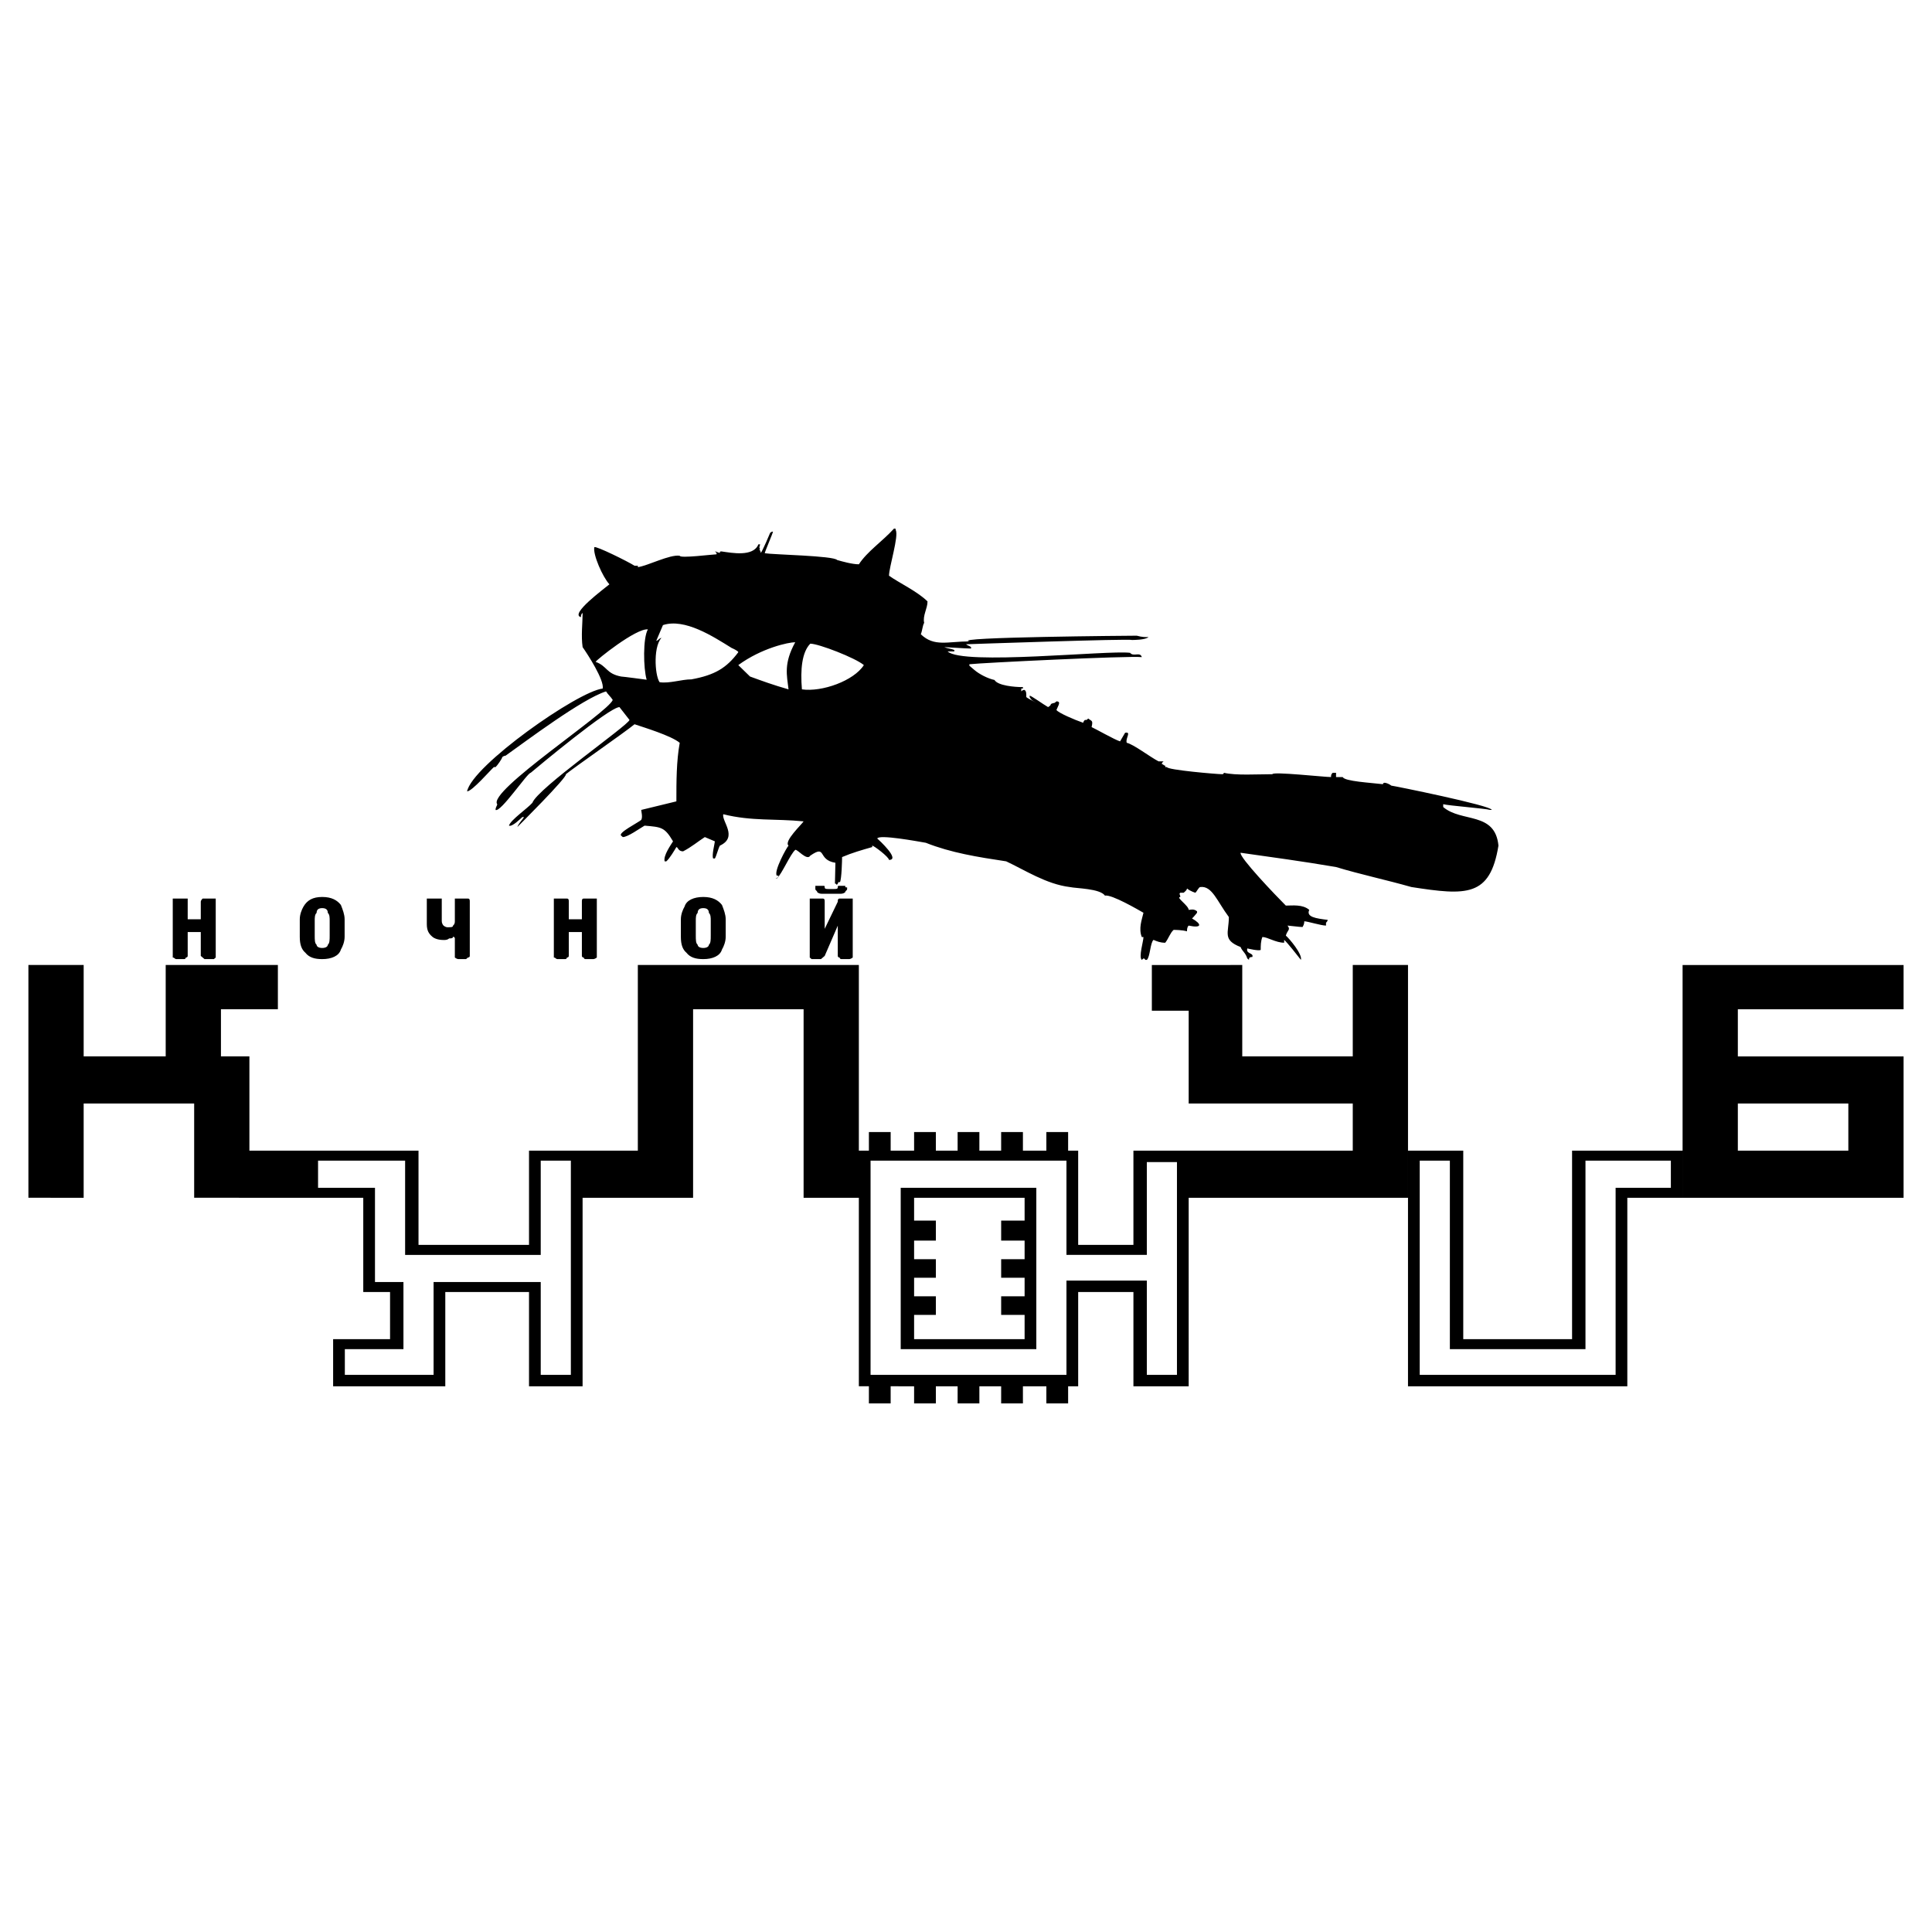 <?xml version="1.0" encoding="utf-8"?>
<!-- Generator: Adobe Illustrator 13.0.0, SVG Export Plug-In . SVG Version: 6.00 Build 14948)  -->
<!DOCTYPE svg PUBLIC "-//W3C//DTD SVG 1.0//EN" "http://www.w3.org/TR/2001/REC-SVG-20010904/DTD/svg10.dtd">
<svg version="1.0" id="Layer_1" xmlns="http://www.w3.org/2000/svg" xmlns:xlink="http://www.w3.org/1999/xlink" x="0px" y="0px"
	 width="192.756px" height="192.756px" viewBox="0 0 192.756 192.756" enable-background="new 0 0 192.756 192.756"
	 xml:space="preserve">
<g>
	<polygon fill-rule="evenodd" clip-rule="evenodd" fill="#FFFFFF" points="0,0 192.756,0 192.756,192.756 0,192.756 0,0 	"/>
	<path fill-rule="evenodd" clip-rule="evenodd" d="M173.385,114.799v-4.701h11.024v4.701H173.385L173.385,114.799z M167.872,119.502
		c7.35,0,14.699,0,22.049,0v-14.105h-16.536v-4.703h16.536v-4.416h-22.049V119.502L167.872,119.502z M140.477,96.277h-5.512v9.119
		h-11.025v-9.119l-9.02,0.005v4.555h3.675v9.26h16.37v4.701h-16.37v4.703h16.37h5.512V96.277L140.477,96.277z M2.834,96.277h5.513
		v9.119h8.185v-9.119h11.192v4.416h-5.68v4.703h2.839v2.422v2.279v4.701h5.68v4.703H19.372v-9.404H8.347v9.404H2.834V96.277
		L2.834,96.277z M53.949,137.17v-9.262h-10.69v9.262h-8.854v-2.566h5.847v-6.695h-2.84v-9.404h-5.679v-2.707h8.686v9.404h13.53
		v-9.404h3.006v21.373H53.949L53.949,137.17z M58.125,138.309H52.78v-9.402h-8.353v9.402H33.236v-4.701h5.68v-4.701h-2.673v-2.424
		v-2.279v-4.701h-5.68v-4.703h11.192v9.404H52.78v-9.404h5.345V138.309L58.125,138.309z M103.394,134.604h-13.53v-16.1h13.53
		V134.604L103.394,134.604z M114.419,115.939v9.262H106.4v-9.404H86.856v21.373H106.4v-9.404h8.019v9.404h3.006v-21.23H114.419
		L114.419,115.939z M102.225,123.775h-2.339v-1.994h2.339v-2.279H91.2v2.279h2.171v1.994H91.2v1.854h2.171v1.852H91.2v1.852h2.171
		v1.854H91.2v2.422h11.025v-2.422h-2.339v-1.854h2.339v-1.852h-2.339v-1.852h2.339V123.775L102.225,123.775z M118.595,114.799
		L118.595,114.799h-5.513v9.404h-5.512v-9.404h-1.003v-1.852h-2.172v1.852h-2.338v-1.852h-2.172v1.852h-2.172v-1.852h-2.171v1.852
		h-2.171v-1.852H91.2v1.852h-2.338v-1.852H86.69v1.852h-1.002v23.51h1.002v1.711h2.171v-1.711H91.2v1.711h2.171v-1.711h2.171v1.711
		h2.171v-1.711h2.172v1.711h2.172v-1.711h2.338v1.711h2.172v-1.711h1.003v-9.402h5.512v9.402h5.513V114.799L118.595,114.799z
		 M63.638,96.277h22.05v23.225h-5.513v-18.809H69.15v18.809H58.125v-4.703h5.512V96.277L63.638,96.277z M141.646,137.17v-21.373
		h3.007v18.807h13.53v-18.807h8.519v2.707h-5.512v18.666H141.646L141.646,137.17z M162.359,138.309h-21.883v-23.51h5.513v18.809
		h10.857v-18.809h11.025v4.703h-5.513V138.309L162.359,138.309z M81.908,95.691h-0.933l-0.186-0.159v-0.159v-5.405
		c0-0.159,0-0.318,0-0.318s0.186,0,0.373,0h0.746c0.186,0,0.186,0,0.186,0c0.186,0,0.186,0.159,0.186,0.318v2.703l1.305-2.703
		c0-0.159,0-0.318,0.186-0.318c0,0,0,0,0.187,0h0.746c0.186,0,0.373,0,0.373,0s0,0.159,0,0.318v5.405v0.159
		c0,0-0.187,0.159-0.373,0.159h-0.746c-0.187,0-0.187-0.159-0.187-0.159c-0.186,0-0.186-0.159-0.186-0.159v-3.02l-1.305,3.02
		l-0.186,0.159L81.908,95.691L81.908,95.691z M83.771,89.173h-1.677c-0.186,0-0.373,0-0.559-0.159c0-0.159-0.187-0.159-0.187-0.318
		v-0.159c0,0,0,0,0-0.159h0.187h0.559c0.186,0,0.186,0,0.186,0.159c0,0.159,0.187,0.159,0.373,0.159h0.559
		c0.187,0,0.373,0,0.373-0.159c0-0.159,0-0.159,0.186-0.159h0.56l0,0c0,0.159,0,0.159,0.187,0.159v0.159
		c0,0.159-0.187,0.159-0.187,0.318C84.144,89.173,83.958,89.173,83.771,89.173L83.771,89.173z M70.912,93.307v-1.431
		c0-0.318,0-0.636-0.187-0.795c0-0.318-0.186-0.477-0.559-0.477c-0.373,0-0.559,0.159-0.559,0.477
		c-0.187,0.159-0.187,0.477-0.187,0.795v1.431c0,0.477,0,0.794,0.187,0.954c0,0.159,0.186,0.318,0.559,0.318
		c0.373,0,0.559-0.159,0.559-0.318C70.912,94.101,70.912,93.783,70.912,93.307L70.912,93.307z M67.93,93.466v-1.749
		c0-0.477,0.187-0.954,0.373-1.272c0.186-0.636,0.932-0.954,1.864-0.954c0.932,0,1.491,0.318,1.863,0.795
		c0.187,0.477,0.373,0.954,0.373,1.431v1.749c0,0.477-0.186,0.953-0.373,1.271c-0.186,0.636-0.932,0.954-1.863,0.954
		c-0.746,0-1.305-0.159-1.678-0.636C68.116,94.737,67.93,94.26,67.93,93.466L67.93,93.466z M55.629,89.65h0.746
		c0.187,0,0.187,0,0.187,0c0.187,0,0.187,0.159,0.187,0.318v1.59v0.159c0,0,0,0,0.186,0h1.119l0,0v-0.159v-1.59
		c0-0.159,0-0.318,0.186-0.318c0,0,0,0,0.186,0h0.746c0.187,0,0.373,0,0.373,0s0,0.159,0,0.318v5.405v0.159
		c0,0-0.187,0.159-0.373,0.159h-0.746c-0.186,0-0.186-0.159-0.186-0.159c-0.186,0-0.186-0.159-0.186-0.159v-2.384l0,0h-1.119
		c-0.186,0-0.186,0-0.186,0v2.384c0,0,0,0.159-0.187,0.159c0,0,0,0.159-0.187,0.159h-0.746c-0.187,0-0.187-0.159-0.372-0.159v-0.159
		v-5.405c0-0.159,0-0.318,0-0.318S55.442,89.65,55.629,89.65L55.629,89.65z M42.583,92.194v-2.226c0-0.159,0-0.318,0-0.318
		c0.187,0,0.187,0,0.373,0h0.746c0.187,0,0.373,0,0.373,0s0,0.159,0,0.318v1.908c0,0.318,0.186,0.477,0.186,0.477
		c0.187,0.159,0.373,0.159,0.373,0.159c0.373,0,0.56,0,0.56-0.159c0.186-0.159,0.186-0.318,0.186-0.477v-1.908
		c0-0.159,0-0.318,0-0.318s0.186,0,0.373,0h0.745c0.187,0,0.187,0,0.187,0c0.186,0,0.186,0.159,0.186,0.318v5.405
		c0,0,0,0.159-0.186,0.159l-0.187,0.159h-0.745c-0.187,0-0.373-0.159-0.373-0.159v-0.159v-1.749c0,0,0-0.159-0.186-0.159
		c0,0.159-0.187,0.159-0.373,0.159c-0.187,0.159-0.373,0.159-0.56,0.159c-0.559,0-0.931-0.159-1.118-0.317
		C42.769,93.148,42.583,92.83,42.583,92.194L42.583,92.194z M32.892,93.307v-1.431c0-0.318,0-0.636-0.186-0.795
		c0-0.318-0.187-0.477-0.56-0.477c-0.373,0-0.559,0.159-0.559,0.477C31.4,91.24,31.4,91.558,31.4,91.876v1.431
		c0,0.477,0,0.794,0.187,0.954c0,0.159,0.186,0.318,0.559,0.318c0.373,0,0.56-0.159,0.56-0.318
		C32.892,94.101,32.892,93.783,32.892,93.307L32.892,93.307z M29.909,93.466v-1.749c0-0.477,0.187-0.954,0.373-1.272
		c0.373-0.636,0.932-0.954,1.864-0.954c0.932,0,1.491,0.318,1.864,0.795c0.187,0.477,0.373,0.954,0.373,1.431v1.749
		c0,0.477-0.186,0.953-0.373,1.271c-0.187,0.636-0.932,0.954-1.864,0.954c-0.746,0-1.304-0.159-1.677-0.636
		C30.096,94.737,29.909,94.26,29.909,93.466L29.909,93.466z M17.609,89.65h0.745c0.186,0,0.186,0,0.373,0c0,0,0,0.159,0,0.318v1.59
		v0.159c0,0,0,0,0.186,0h1.119l0,0v-0.159v-1.59c0-0.159,0.186-0.318,0.186-0.318h0.187h0.932h0.186c0,0,0,0.159,0,0.318v5.405
		v0.159l-0.186,0.159h-0.932l-0.187-0.159l-0.186-0.159v-2.384l0,0h-1.119c-0.186,0-0.186,0-0.186,0v2.384c0,0,0,0.159-0.187,0.159
		c0,0,0,0.159-0.186,0.159h-0.745c-0.187,0-0.187-0.159-0.373-0.159v-0.159v-5.405c0-0.159,0-0.318,0-0.318
		S17.422,89.65,17.609,89.65L17.609,89.65z M80.008,68.778c-0.167-1.995,0-3.704,0.835-4.559c0.835,0,4.51,1.425,5.345,2.137
		C85.186,67.924,82.012,69.063,80.008,68.778L80.008,68.778z M61.967,67.497c-1.503-0.285-1.369-1.036-2.538-1.463
		c0-0.142,4.042-3.381,5.21-3.239c-0.5,0.855-0.456,3.882-0.122,5.022C64.518,67.816,62.135,67.497,61.967,67.497L61.967,67.497z
		 M65.809,68.066c-0.501-0.713-0.667-3.847,0.334-4.56l-0.167,0.142c-0.167,0-0.334,0.285-0.501,0.285
		c0.167-0.427,0.501-1.14,0.668-1.567c2.171-0.712,5.011,1.14,6.849,2.28c0,0,0.668,0.285,0.668,0.427
		c-1.169,1.567-2.338,2.279-4.677,2.707C67.981,67.781,66.811,68.208,65.809,68.066L65.809,68.066z M73.66,66.356l1.169,1.14
		c1.17,0.427,2.339,0.855,3.843,1.282c-0.167-1.425-0.501-2.564,0.668-4.702C78.672,64.077,75.999,64.647,73.66,66.356L73.66,66.356
		z M124.441,95.624c-0.168-0.57-0.502-0.713-0.669-1.14c-1.837-0.713-1.169-1.425-1.169-2.992c-1.169-1.568-1.671-3.135-2.84-2.993
		c-0.167,0-0.334,0.428-0.501,0.57c0,0-0.501-0.142-0.835-0.427c0,0.142-0.167,0.285-0.334,0.427c0,0-0.168,0-0.335,0
		c-0.167,0.143,0,0.143,0,0.427c-0.501,0,0.836,0.855,0.836,1.283c0.167,0,0.501-0.143,0.835,0.143c0,0,0,0,0,0.143
		c0,0-0.334,0.428-0.501,0.57c1.002,0.57,1.002,0.997-0.334,0.712c-0.167,0.143-0.167,0.428-0.167,0.571
		c-0.502-0.143-1.17-0.143-1.336-0.143c-0.335,0.285-0.502,0.855-0.836,1.282c-0.501,0-0.835-0.142-1.169-0.285
		c-0.334,0.285-0.334,1.71-0.668,1.995c-0.168,0-0.168,0-0.168,0c0-0.142-0.167-0.142-0.167-0.142l-0.167,0.142
		c-0.334-0.285,0.167-1.852,0.167-2.28h-0.167c-0.334-0.855,0-1.709,0.167-2.422c-0.501-0.285-3.174-1.852-3.842-1.71
		c-0.501-0.712-2.84-0.712-3.508-0.855c-2.339-0.285-4.51-1.71-6.348-2.565c-2.839-0.427-5.512-0.854-8.018-1.852
		c-0.835-0.143-4.677-0.855-4.845-0.427c0.167,0.143,2.339,2.137,1.17,2.137c0-0.285-1.504-1.425-1.671-1.425c0,0,0,0,0,0.143
		c-1.002,0.285-2.003,0.57-3.006,0.998c0,0.285-0.046,2.216-0.213,2.501c0,0,0,0-0.167,0c0,0,0,0.142-0.167,0.285
		c0-0.143-0.167-0.143-0.167-0.143c0-0.284,0.046-1.931,0.046-2.073c-1.837-0.285-0.835-1.853-2.505-0.713
		c-0.334,0.57-1.337-0.712-1.503-0.57c-0.501,0.428-1.336,2.422-1.838,2.85h-0.167c0.167,0,0.334-0.142,0.334-0.285
		c-0.167,0-0.167,0-0.167,0c-0.334-0.427,1.002-2.85,1.17-2.992c-0.501-0.428,1.336-2.138,1.503-2.422
		c-2.84-0.286-5.178,0-8.018-0.713c-0.167,0.713,1.503,2.28-0.334,3.135c-0.167,0.285-0.334,0.997-0.501,1.282h-0.167
		c-0.167-0.285,0.167-1.567,0.167-1.71c-0.334-0.142-0.668-0.285-1.002-0.427c-0.668,0.427-1.336,0.998-2.171,1.425
		c-0.501,0-0.501-0.427-0.668-0.427c-0.167,0.285-0.669,1.14-1.002,1.424c0,0,0,0-0.167,0c-0.167-0.57,0.668-1.709,0.835-1.995
		c-0.835-1.425-1.169-1.425-2.839-1.567c-0.501,0.285-1.67,1.14-2.171,1.14l0,0c-0.167-0.143-0.167-0.143-0.167-0.143
		c-0.334-0.285,1.67-1.282,2.004-1.567c0.167-0.285,0-0.855,0-0.998c1.17-0.284,2.339-0.569,3.508-0.854
		c0-1.995,0-3.989,0.333-5.841c-0.835-0.713-3.674-1.568-4.51-1.853c-0.834,0.712-6.18,4.417-6.848,4.987
		c0.167,0.285-4.844,5.271-4.844,5.271c0.167-0.427,0.501-0.712,0.667-0.997h-0.167c-0.167,0.142-1.002,0.997-1.336,0.855
		c0.167-0.57,1.837-1.71,2.338-2.28c0.501-1.425,9.522-7.694,9.689-8.264c-0.334-0.428-0.668-0.855-1.002-1.282
		c-1.002,0-8.185,5.984-8.854,6.554c-0.334,0-3.007,3.99-3.508,3.704c0-0.284,0.167-0.427,0.167-0.569
		c-1.002-1.283,11.025-9.119,11.526-10.401c-0.167-0.285-0.501-0.57-0.668-0.854c-2.339,0.712-8.018,4.987-10.023,6.411l0,0
		c-0.167,0-0.334,0.143-0.334,0.143c0,0.142-0.501,0.855-0.668,0.997h-0.167c-0.334,0.285-2.171,2.422-2.673,2.422
		c0.501-2.564,11.025-9.973,13.531-10.258c0.167-0.854-1.504-3.419-2.004-4.132c-0.167-1.14,0-2.422,0-3.42
		c-0.167,0.143-0.167,0.285-0.167,0.428c-1.169-0.285,2.339-2.85,2.84-3.277c-0.668-0.713-1.671-2.992-1.504-3.705
		c0.167-0.143,3.341,1.425,4.009,1.852c0.167,0,0.167,0,0.334,0v0.142c1.002-0.142,3.173-1.282,4.176-1.139
		c0,0.285,3.341-0.143,3.675-0.143c0-0.143,0-0.143,0-0.143l-0.167-0.143c0.167,0,0.334,0.143,0.501,0.143
		c0-0.143,0-0.143,0.167-0.143c1.002,0.143,3.173,0.57,3.675-0.712c0,0,0,0,0.167,0l0,0c0,0.143-0.161,0.402,0.006,0.402
		c-0.167,0.143,0.056,0.173,0.056,0.458c0.167-0.142,0.94-2,0.94-2s0.118-0.13,0.285-0.13c0,0.142-0.821,2.02-0.821,2.162
		c0.835,0.143,6.884,0.248,7.218,0.675c0.501,0.143,1.504,0.428,2.172,0.428c0.835-1.283,2.338-2.28,3.507-3.562
		c0.167,0,0.167,0,0.167,0.143c0.334,0.57-0.667,3.704-0.667,4.559c1.001,0.713,2.839,1.568,3.842,2.565
		c0,0.712-0.501,1.424-0.334,2.137c-0.167,0.285-0.167,0.712-0.334,1.14c1.336,1.282,2.673,0.712,4.844,0.712
		c-2.005-0.427,16.203-0.57,16.704-0.57c0.501,0.143,0.835,0.143,1.169,0.143c-0.334,0.285-1.503,0.285-1.67,0.285
		c-0.167-0.142-16.537,0.427-16.537,0.427c0.167,0.143,0.334,0.143,0.501,0.285v0.143c-0.501,0-2.506-0.143-2.673-0.143
		c0.334,0.143,0.668,0.143,1.002,0.285v0.143c-0.167,0-0.502,0-0.668,0c1.503,1.425,16.036-0.143,18.208,0.142
		c0.334,0.428,1.002-0.142,1.169,0.428c-1.337-0.143-16.035,0.57-17.205,0.712c0,0,0,0,0,0.143c0.167,0.142,0.334,0.285,0.501,0.427
		c0.501,0.428,1.337,0.855,2.005,0.998c0.334,0.569,2.004,0.712,2.84,0.712c0,0,0,0,0,0.142h-0.167v0.143c0,0,0,0,0,0.143
		c0.167-0.143,0.167-0.143,0.334-0.143c0.167,0.143,0.167,0.285,0.167,0.712c0.167,0.143,0.501,0.285,1.002,0.57l0,0
		c-0.501-0.285-0.501-0.285-0.668-0.57c0-0.143,0-0.143,0-0.143c0.167,0,1.336,0.855,1.838,1.14c0.501-0.285,0-0.285,0.667-0.428
		l0.168-0.142c0.501,0,0.167,0.427,0,0.855c0.167,0.284,1.838,0.997,2.673,1.282c0-0.143,0.167-0.285,0.167-0.285
		c0.167,0,0.167,0,0.167,0l0.167-0.143c0.333,0.285,0.501,0.143,0.333,0.855c0.335,0.143,2.34,1.282,2.841,1.425
		c0.167-0.285,0.334-0.57,0.501-0.855c0.668-0.142,0,0.57,0.167,0.998c0.668,0.142,2.339,1.425,3.174,1.852h0.167
		c0,0,0.167,0,0.334,0c-0.167,0.143-0.167,0.143-0.167,0.285c0.167,0,0.167,0.143,0.334,0.143c0,0.142,0,0.142,0,0.142s0,0,0.167,0
		c0,0.285,5.012,0.712,5.513,0.712c0.167,0,0.167-0.143,0.167-0.143c1.169,0.285,3.341,0.143,4.844,0.143
		c0-0.285,5.179,0.285,5.847,0.285c0-0.143,0-0.285,0.167-0.428c0,0,0.167,0,0.334,0c0,0.143,0,0.285,0,0.428
		c0.167,0,0.334,0,0.668,0c0.167,0.427,2.84,0.569,4.01,0.712c0,0,0-0.143,0.166-0.143c0.168,0,0.502,0.143,0.669,0.285
		c0.167,0,10.022,1.995,10.022,2.422h-0.167c-0.501-0.142-4.176-0.427-4.677-0.569c0,0.142,0,0.142,0,0.285
		c1.837,1.567,5.178,0.427,5.512,3.847c-0.835,5.129-3.174,4.987-8.687,4.132c-2.505-0.712-5.178-1.282-7.517-1.995
		c-3.341-0.57-6.514-0.997-9.521-1.425c-0.167,0.428,3.509,4.274,4.511,5.272c0.668,0,1.67-0.143,2.338,0.427
		c-0.334,0.713,0.668,0.855,1.838,0.998c0,0,0,0.143-0.167,0.285c0-0.143,0,0.142,0,0.284c-0.502,0-1.837-0.427-2.172-0.427
		c0,0.143,0,0.285-0.167,0.57c-0.167,0-0.167,0-1.503-0.143c0.334,0.428,0,0.428-0.167,0.998c0.334,0.285,1.67,1.852,1.503,2.422
		l0,0c-0.334-0.427-1.336-1.71-1.67-1.995c0,0.143,0,0.285,0,0.285c-0.835,0-1.671-0.57-2.172-0.57
		c-0.167,0.428-0.167,0.855-0.167,1.283c-0.167,0.142-1.336-0.143-1.336-0.143c-0.168,0.57,0.668,0.427,0.5,0.854
		c-0.333,0-0.333,0.143-0.333,0.285C124.441,95.624,124.441,95.624,124.441,95.624L124.441,95.624z"/>
</g>
</svg>
